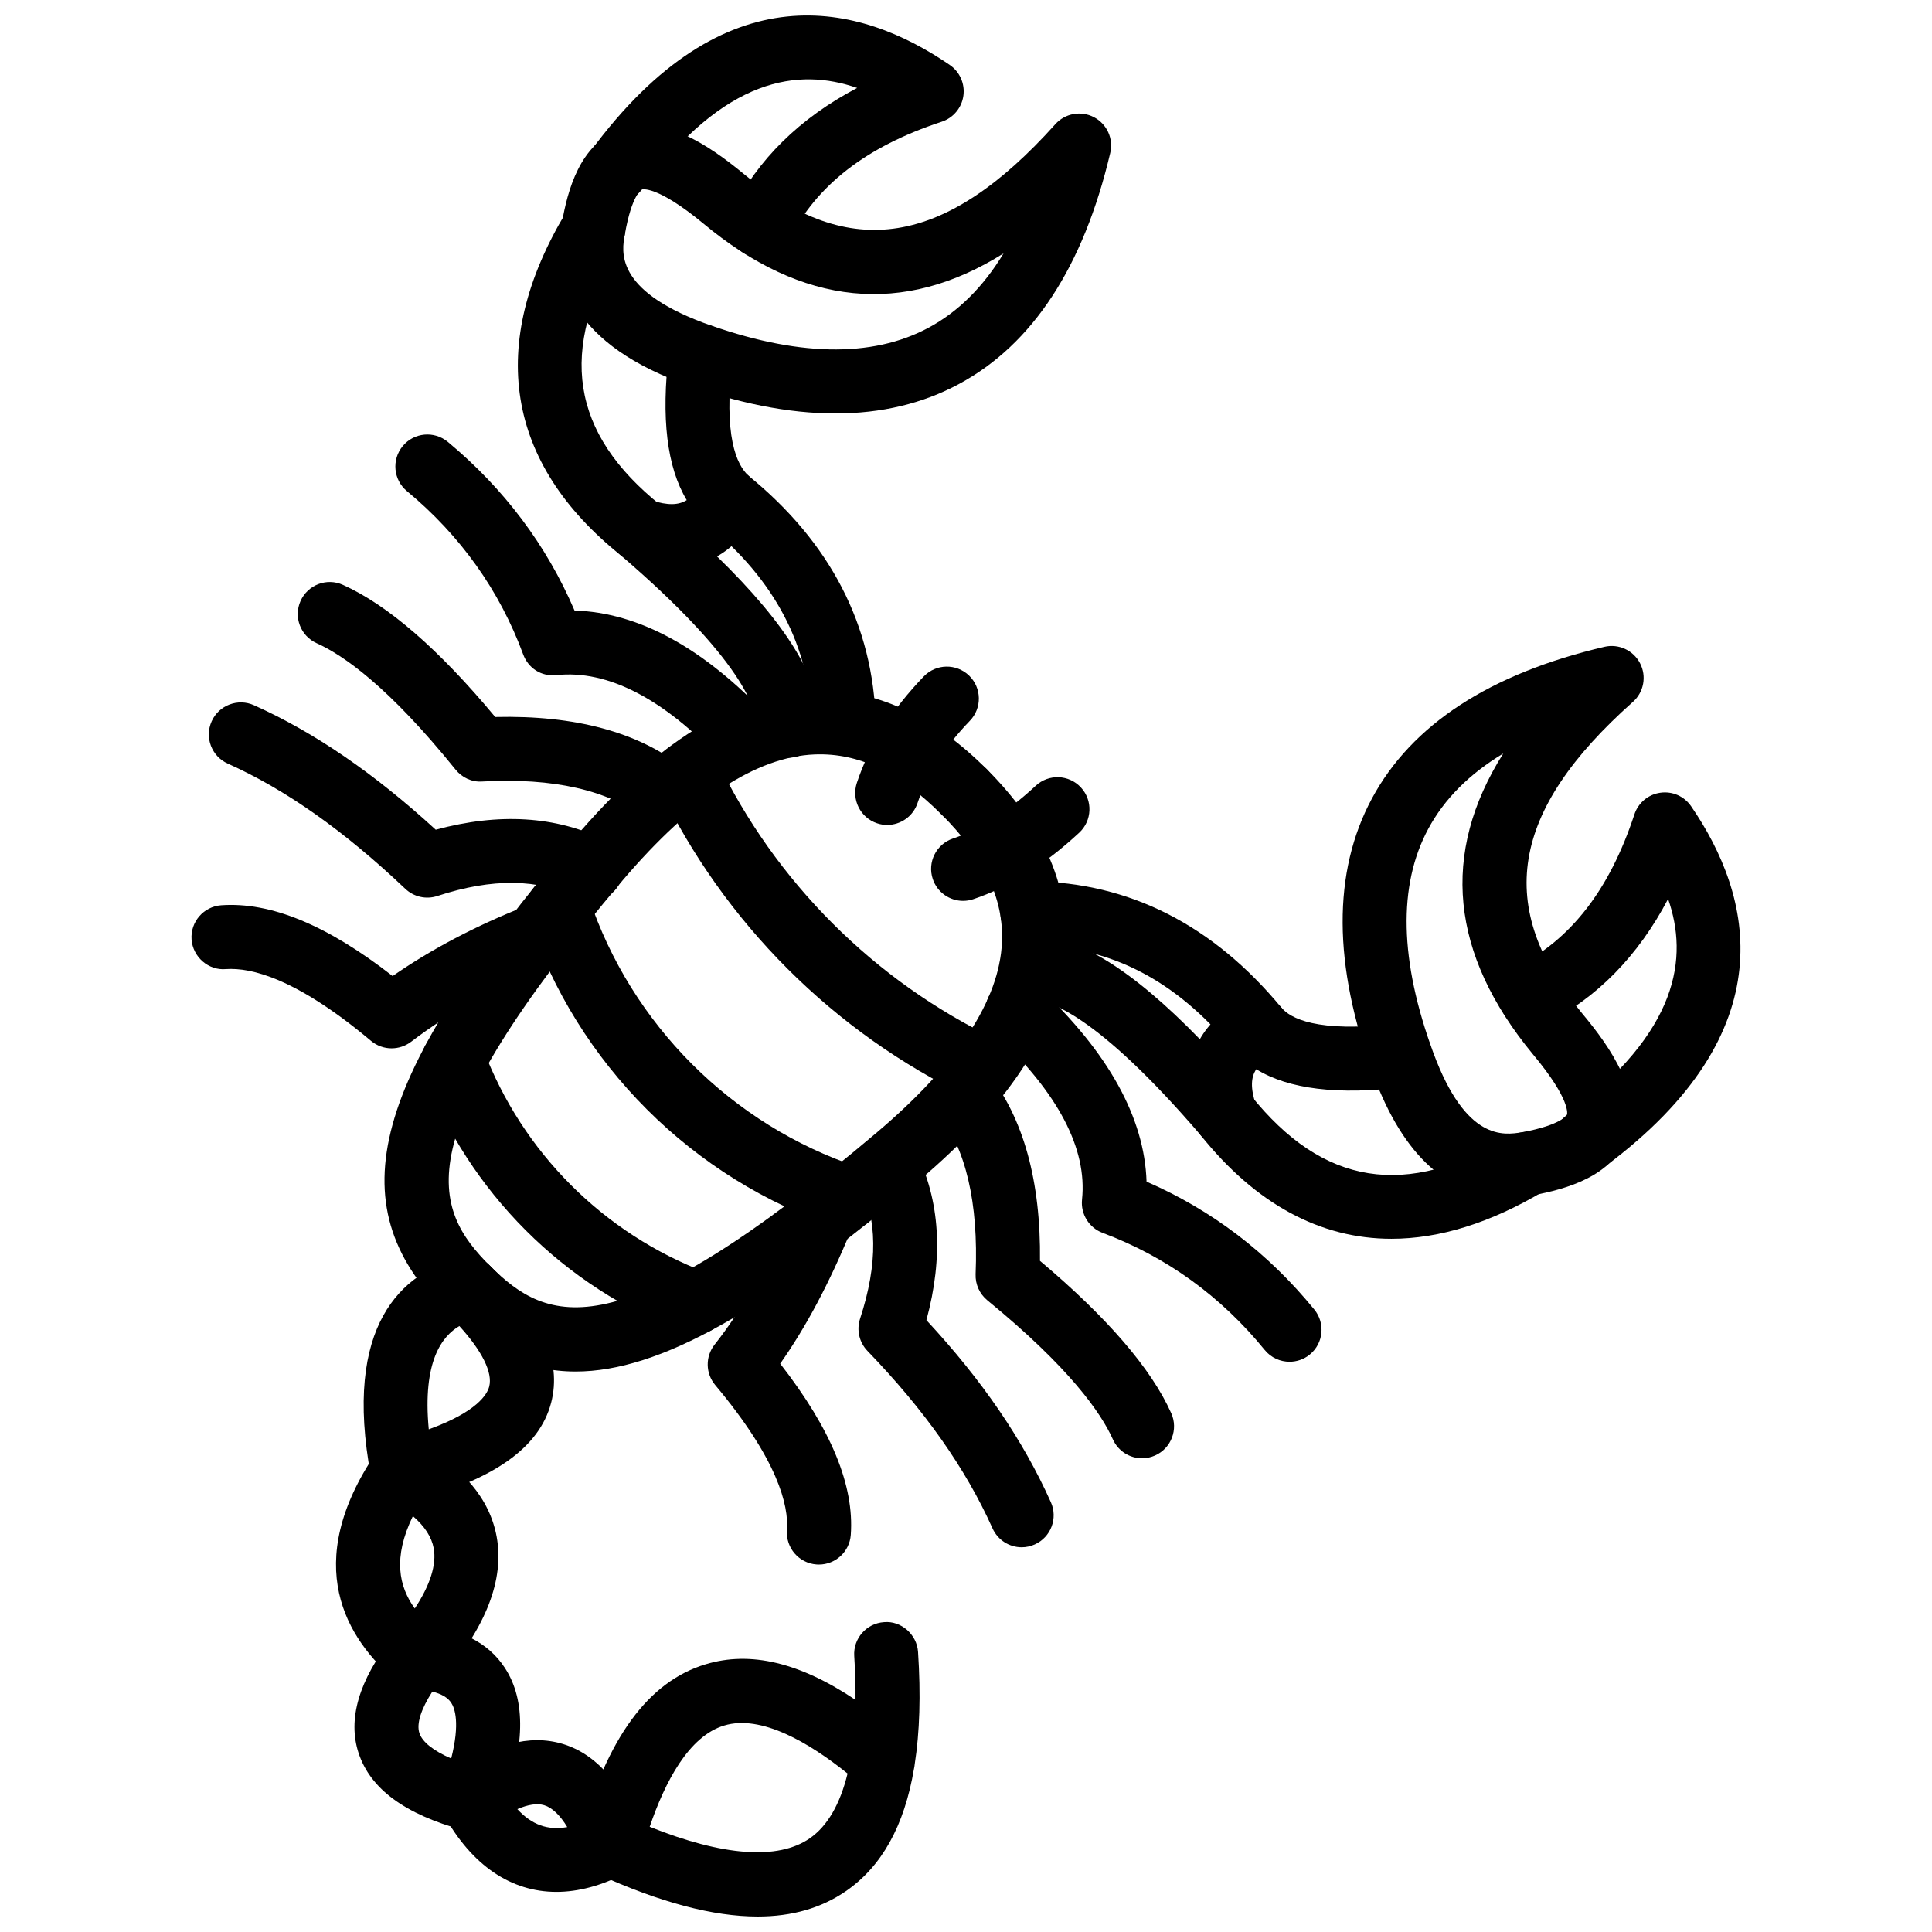 <?xml version="1.0" encoding="UTF-8"?>
<!-- Uploaded to: ICON Repo, www.svgrepo.com, Generator: ICON Repo Mixer Tools -->
<svg width="800px" height="800px" version="1.1" viewBox="144 144 512 512" xmlns="http://www.w3.org/2000/svg">
 <defs>
  <clipPath id="b">
   <path d="m298 148.09h102v64.906h-102z"/>
  </clipPath>
  <clipPath id="a">
   <path d="m297 573h91v78.902h-91z"/>
  </clipPath>
 </defs>
 <path d="m365.38 253.57c-12.418 0-26.078-2.719-40.91-8.148-0.02-0.004-0.039-0.016-0.059-0.023-30.418-11.406-33.93-29.273-31.516-42.25 1.516-8.738 4.773-20.938 15.316-24.844 11.328-4.203 23.547 4.086 32.91 11.797 27.973 23.332 53.426 19.258 82.555-13.195 2.586-2.887 6.82-3.641 10.227-1.855 3.438 1.793 5.219 5.688 4.328 9.461-7.098 30.141-20.574 50.742-40.059 61.238-9.672 5.219-20.633 7.82-32.793 7.82zm-35.039-24.055c24.566 8.996 44.695 9.441 59.793 1.309 7.801-4.203 14.426-10.781 19.812-19.664-26.555 16.664-53.25 14.016-79.645-8-12.348-10.172-16.148-8.961-16.199-8.949-0.031 0.012-2.664 1.266-4.516 11.941-0.82 4.422-2.711 14.551 20.754 23.363z"/>
 <g clip-path="url(#b)">
  <path d="m345.48 212.31c-1.266 0-2.562-0.289-3.781-0.895-4.188-2.094-5.883-7.188-3.793-11.375 6.902-13.793 18.051-24.758 33.25-32.738-15.418-5.375-35.02-3.059-57.051 26.902-2.773 3.766-8.098 4.57-11.852 1.809-3.773-2.777-4.586-8.086-1.812-11.855 35.664-48.496 71.477-39.258 95.258-22.945 2.664 1.82 4.059 4.996 3.606 8.188-0.457 3.191-2.684 5.848-5.742 6.856-19.973 6.566-33.207 16.828-40.484 31.371-1.492 2.965-4.492 4.684-7.598 4.684z"/>
 </g>
 <path d="m313.86 293.07c-1.852 0-3.723-0.609-5.289-1.863-30.555-24.449-35.605-55.879-14.613-90.879 2.406-4.019 7.633-5.316 11.625-2.91 4.019 2.41 5.328 7.617 2.91 11.633-16.695 27.832-13.297 49.73 10.672 68.918 3.652 2.926 4.246 8.262 1.328 11.918-1.68 2.094-4.137 3.184-6.633 3.184z"/>
 <path d="m352.96 344.8c-4.684 0-8.477-3.797-8.477-8.48 0-4.309-3.523-17.348-36.129-45.293-3.078-2.633-3.863-7.086-1.863-10.609 2-3.531 6.188-5.148 10.059-3.871 4.457 1.488 7.336 1.312 9.438-0.016-5.266-8.766-6.812-21.703-4.723-39.219 0.555-4.644 4.84-7.961 9.418-7.418 4.652 0.559 7.969 4.777 7.418 9.426-2.406 20.203 1.051 27.93 4.375 30.852 2.981 2.625 3.742 6.965 1.832 10.445-2.672 4.871-6.168 8.504-10.289 10.832 18.625 18.148 27.418 32.621 27.418 44.867 0 4.688-3.793 8.484-8.477 8.484z"/>
 <path d="m367.62 344.23c-4.594 0-8.367-3.664-8.477-8.273-0.504-20.59-9.801-38.367-27.613-52.828-3.633-2.957-4.188-8.293-1.238-11.926 2.941-3.625 8.266-4.199 11.93-1.242 21.844 17.738 33.238 39.797 33.871 65.582 0.117 4.68-3.586 8.57-8.266 8.684-0.066 0-0.137 0.004-0.207 0.004z"/>
 <path d="m341.47 348.25c-2.258 0-4.516-0.902-6.18-2.68-15.457-16.465-30.258-24.086-43.805-22.664-4.098 0.449-7.504-1.871-8.844-5.496-6.246-16.926-16.605-31.48-30.801-43.258-3.606-2.988-4.098-8.336-1.109-11.941 2.981-3.609 8.336-4.094 11.941-1.109 14.891 12.367 26.168 27.375 33.586 44.695 17.051 0.516 34.309 9.965 51.387 28.168 3.207 3.414 3.039 8.777-0.375 11.984-1.633 1.535-3.723 2.301-5.801 2.301z"/>
 <path d="m319.9 362.62c-1.832 0-3.684-0.598-5.238-1.828-9.316-7.348-24.051-10.738-42.863-9.684-2.754 0.203-5.348-1.031-7.059-3.144-17.754-22.023-29.824-30.375-36.812-33.504-4.266-1.91-6.188-6.926-4.277-11.199 1.922-4.281 6.922-6.203 11.207-4.277 11.91 5.332 25.484 17.105 40.379 35.027 21.258-0.504 37.953 4.031 49.922 13.477 3.684 2.902 4.309 8.234 1.406 11.906-1.672 2.117-4.148 3.227-6.664 3.227z"/>
 <path d="m300.64 382.74c-1.246 0-2.516-0.277-3.715-0.863-10.328-5.043-22.457-5.207-37.031-0.422-2.981 0.977-6.207 0.238-8.477-1.906-16.297-15.441-31.684-26.297-47.059-33.188-4.277-1.914-6.188-6.938-4.266-11.207 1.91-4.281 6.981-6.168 11.199-4.266 15.98 7.164 31.781 17.98 48.188 32.996 16.734-4.535 31.824-3.629 44.891 2.758 4.207 2.055 5.949 7.133 3.891 11.344-1.461 3.008-4.481 4.754-7.621 4.754z"/>
 <path d="m247.77 421.82c-1.941 0-3.871-0.664-5.445-1.98-19.781-16.586-31.723-19.477-38.484-19.02-4.543 0.414-8.723-3.168-9.07-7.84-0.336-4.664 3.168-8.727 7.84-9.07 13.07-0.938 28.031 5.188 45.438 18.754 10.375-7.18 22.168-13.383 35.141-18.477 4.375-1.723 9.289 0.438 10.992 4.793 1.715 4.356-0.438 9.277-4.793 10.992-13.82 5.426-26.09 12.199-36.465 20.121-1.527 1.152-3.34 1.727-5.152 1.727z"/>
 <path d="m543.95 461.29c-15.969 0-28.02-10.863-35.98-32.367v-0.012c-10.754-29.16-10.871-53.832-0.375-73.332 10.516-19.539 31.227-33.051 61.574-40.16 3.762-0.891 7.672 0.902 9.457 4.352 1.793 3.441 1.012 7.66-1.891 10.238-32.547 28.93-36.703 54.387-13.465 82.535 7.691 9.207 16.039 21.27 11.949 32.605-3.812 10.574-16.098 13.98-25 15.613-2.152 0.359-4.25 0.527-6.269 0.527zm-20.082-38.238c8.672 23.406 18.633 21.773 23.457 21.012 10.691-1.969 11.93-4.644 11.941-4.664 0.02-0.039 1.199-3.773-9.039-16.02-21.922-26.555-24.516-53.254-7.852-79.691-8.992 5.414-15.625 12.074-19.852 19.93-8.102 15.039-7.644 35.027 1.344 59.434z"/>
 <path d="m564.21 454.87c-2.594 0-5.148-1.18-6.812-3.414-2.793-3.754-2.012-9.07 1.742-11.863 29.941-22.27 32.289-41.934 26.922-57.359-7.981 15.199-18.941 26.336-32.734 33.238-4.207 2.078-9.289 0.387-11.375-3.793-2.09-4.188-0.395-9.277 3.793-11.375 14.547-7.266 24.812-20.516 31.387-40.477 1-3.062 3.664-5.293 6.852-5.742 3.258-0.465 6.367 0.945 8.188 3.594 16.258 23.707 25.484 59.527-22.91 95.516-1.516 1.133-3.297 1.676-5.051 1.676z"/>
 <path d="m267.89 493.96c-2.168 0-4.336-0.82-5.992-2.484-28.684-28.676-19.715-61.457 34.289-125.27 21.793-25.574 42.406-38.398 63.051-39.219 16.367-0.598 31.781 6.387 46.277 20.875 3.309 3.312 3.309 8.68-0.012 11.992-3.309 3.309-8.664 3.309-11.992 0-11.148-11.164-21.891-16.371-33.605-15.922-15.426 0.613-32.516 11.801-50.793 33.25-58.297 68.895-50.445 87.102-35.238 102.32 3.316 3.309 3.316 8.672 0 11.98-1.648 1.656-3.816 2.481-5.984 2.481z"/>
 <path d="m296.53 507.47c-12.992 0-24.09-5.457-34.625-16-3.316-3.309-3.316-8.672 0-11.98 3.309-3.328 8.672-3.328 11.98 0 15.227 15.199 33.418 23.07 102.35-35.258 21.457-18.141 32.652-35.16 33.297-50.586 0.484-11.496-4.754-22.555-16-33.805-3.316-3.312-3.316-8.68 0-11.992 3.309-3.309 8.672-3.309 11.98 0 14.594 14.586 21.645 30.234 20.961 46.508-0.863 20.645-13.715 41.188-39.289 62.824-40.355 34.152-68.305 50.289-90.652 50.289z"/>
 <path d="m512.75 472.29c-18.852 0-35.953-9.199-50.586-27.484-2.922-3.652-2.328-8.992 1.328-11.922 3.672-2.93 8.992-2.309 11.922 1.328 19.219 24.031 41.109 27.523 68.922 10.949 4.051-2.394 9.238-1.078 11.625 2.93 2.406 4.031 1.09 9.227-2.93 11.625-14.074 8.395-27.578 12.574-40.281 12.574z"/>
 <path d="m468.79 447.98c-2.406 0-4.781-1.02-6.438-2.961-27.941-32.605-40.781-36.129-45.012-36.129-4.684 0-8.477-3.793-8.477-8.477s3.793-8.477 8.477-8.477c12.098 0 26.496 8.801 44.633 27.457 2.387-4.18 6.141-7.691 11.18-10.367 3.504-1.891 7.871-1.039 10.465 2.031 2.238 2.672 9.117 6.734 30.438 4.219 4.562-0.543 8.863 2.762 9.418 7.418 0.555 4.644-2.762 8.863-7.418 9.418-17.574 2.109-30.504 0.543-39.129-4.754-1.406 2.078-1.605 4.93-0.098 9.465 1.289 3.852-0.336 8.07-3.863 10.059-1.316 0.742-2.75 1.098-4.176 1.098z"/>
 <path d="m477.12 424.99c-2.438 0-4.863-1.051-6.535-3.078-15.02-18.18-32.379-27.141-53.07-27.387-4.672-0.059-8.426-3.902-8.367-8.586 0.059-4.648 3.84-8.375 8.477-8.375 0.031 0 0.07 0 0.109 0.004 25.613 0.312 47.793 11.598 65.922 33.551 2.981 3.606 2.477 8.949-1.137 11.93-1.574 1.305-3.488 1.941-5.398 1.941z"/>
 <path d="m485.75 504.88c-2.465 0-4.91-1.059-6.586-3.117-11.625-14.27-26.078-24.715-42.961-31.039-3.613-1.355-5.852-4.988-5.457-8.832 1.414-13.445-6.297-28.18-22.941-43.805-3.414-3.199-3.586-8.566-0.375-11.98 3.199-3.426 8.574-3.574 11.98-0.375 18.348 17.219 27.891 34.484 28.438 51.418 17.309 7.516 32.238 18.902 44.465 33.902 2.961 3.633 2.414 8.969-1.219 11.93-1.57 1.277-3.465 1.898-5.344 1.898z"/>
 <path d="m446.66 530.46c-3.238 0-6.328-1.871-7.734-5.019-3.109-6.93-11.395-18.949-33.27-36.844-2.059-1.691-3.207-4.246-3.109-6.91 0.773-18.973-2.586-33.336-9.969-42.684-2.902-3.672-2.277-9.012 1.395-11.91 3.672-2.902 9.012-2.266 11.91 1.395 9.348 11.844 13.961 28.535 13.723 49.656 17.801 14.992 29.496 28.555 34.781 40.367 1.922 4.277 0.012 9.289-4.266 11.199-1.125 0.504-2.305 0.75-3.461 0.75z"/>
 <path d="m414.76 554.04c-3.238 0-6.328-1.871-7.734-5.019-7.148-15.93-17.992-31.309-33.141-47.012-2.18-2.266-2.93-5.543-1.961-8.523 4.781-14.605 4.652-26.605-0.387-36.684-2.09-4.188-0.395-9.289 3.793-11.375 4.219-2.098 9.297-0.375 11.375 3.793 6.414 12.844 7.356 27.844 2.801 44.633 14.773 15.91 25.586 31.734 32.98 48.238 1.922 4.266 0.012 9.289-4.266 11.199-1.113 0.504-2.293 0.75-3.461 0.75z"/>
 <path d="m361.02 558.62c-0.207 0-0.414 0-0.625-0.02-4.672-0.336-8.18-4.406-7.84-9.07 0.484-6.633-2.426-18.684-19.02-38.484-2.586-3.078-2.652-7.543-0.16-10.703 7.516-9.504 14.168-21.445 20.367-36.484 1.781-4.336 6.734-6.394 11.07-4.613 4.328 1.781 6.394 6.742 4.613 11.07-5.691 13.82-11.832 25.367-18.664 35.07 13.535 17.395 19.664 32.289 18.703 45.379-0.324 4.457-4.051 7.856-8.445 7.856z"/>
 <path d="m404.4 435.62c-1.227 0-2.477-0.266-3.652-0.832-35.824-17.168-65-46.344-82.152-82.156-2.031-4.223-0.238-9.289 3.981-11.312 4.219-2.019 9.297-0.234 11.309 3.984 15.484 32.344 41.832 58.691 74.191 74.195 4.219 2.019 6.012 7.09 3.981 11.309-1.461 3.039-4.488 4.812-7.656 4.812z"/>
 <path d="m368.78 469.83c-0.891 0-1.793-0.148-2.684-0.445-38.547-12.844-69.238-43.535-82.102-82.098-1.484-4.441 0.91-9.242 5.356-10.727 4.438-1.496 9.246 0.914 10.723 5.363 11.188 33.531 37.871 60.215 71.387 71.383 4.438 1.477 6.84 6.277 5.356 10.723-1.176 3.555-4.481 5.801-8.035 5.801z"/>
 <path d="m328.25 497.7c-1 0-2.012-0.18-3-0.555-31.824-12.051-56.973-37.199-69.02-69.02-1.652-4.375 0.555-9.266 4.93-10.93 4.375-1.664 9.266 0.543 10.93 4.93 10.328 27.27 31.891 48.832 59.16 59.16 4.375 1.664 6.586 6.555 4.93 10.93-1.285 3.394-4.504 5.484-7.93 5.484z"/>
 <path d="m379.12 362.62c-0.891 0-1.793-0.137-2.684-0.438-4.438-1.48-6.84-6.281-5.356-10.723 3.309-9.949 9.277-19.441 17.742-28.207 3.258-3.375 8.594-3.469 11.992-0.215 3.367 3.246 3.465 8.617 0.207 11.984-6.684 6.93-11.348 14.262-13.863 21.793-1.18 3.555-4.488 5.805-8.039 5.805z"/>
 <path d="m399.23 382.74c-3.555 0-6.863-2.246-8.039-5.801-1.484-4.441 0.922-9.242 5.356-10.723 7.109-2.367 14.484-7.07 21.922-13.977 3.426-3.191 8.793-3 11.98 0.445 3.188 3.43 2.988 8.793-0.438 11.98-9.227 8.57-18.684 14.5-28.109 17.641-0.883 0.297-1.781 0.434-2.672 0.434z"/>
 <g clip-path="url(#a)">
  <path d="m344.77 651.9c-11.793 0-25.871-3.742-42.438-11.258-3.801-1.723-5.781-5.961-4.664-9.98 7.219-26.121 18.129-41.039 33.348-45.613 11.852-3.586 24.93-0.477 39.703 9.438 0.039-3.633-0.078-7.504-0.336-11.605-0.309-4.664 3.238-8.703 7.91-9 4.465-0.414 8.703 3.227 9 7.91 0.742 11.348 0.445 21.27-0.891 29.801-0.031 0.375-0.09 0.762-0.18 1.129-2.574 15.18-8.543 25.883-18 32.418-6.512 4.504-14.293 6.762-23.453 6.762zm-28.594-23.781c19.457 7.801 34.02 8.863 42.406 3.07 4.684-3.227 8.039-9.039 10.031-17.18-10.059-8.098-22.871-15.715-32.703-12.723-9.387 2.82-15.715 15-19.734 26.832z"/>
 </g>
 <path d="m291.45 645.37c-11.969 0-22.367-6.949-29.824-20.406-2.059-3.715-1.051-8.367 2.348-10.902 10.555-7.883 20.355-10.535 29.121-7.91 8.992 2.703 15.969 10.742 20.715 23.891 1.445 4-0.297 8.457-4.07 10.406-6.359 3.301-12.508 4.922-18.289 4.922zm-10.348-21.93c3.832 4.168 8.078 5.684 13.227 4.754-1.922-3.168-4.012-5.16-6.117-5.793-1.852-0.555-4.277-0.188-7.109 1.039z"/>
 <path d="m269.04 629.33c-0.742 0-1.496-0.09-2.238-0.297-15.543-4.258-24.625-10.941-27.762-20.418-2.961-8.98 0.051-19.289 8.961-30.645 1.723-2.199 4.438-3.387 7.199-3.238 10.555 0.664 18.16 4.465 22.605 11.297 5.644 8.645 5.375 21-0.812 37.754-1.25 3.41-4.481 5.547-7.953 5.547zm-10.469-37.031c-3 4.644-4.238 8.535-3.426 10.992 0.773 2.367 3.742 4.703 8.426 6.734 2.394-9.426 0.93-13.355 0.02-14.742-0.891-1.379-2.574-2.379-5.019-2.984z"/>
 <path d="m254.68 591.68c-1.93 0-3.863-0.645-5.445-1.98-13.586-11.387-25.574-31.168-5.594-60.684 2.426-3.613 7.207-4.793 11.051-2.703 12.051 6.516 19.09 14.91 20.93 24.941 2.07 11.348-2.812 23.961-14.523 37.496-1.688 1.938-4.043 2.93-6.418 2.93zm-1.258-45.895c-5.375 11.051-3.703 18.652 0.496 24.477 4.09-6.207 5.812-11.645 5.019-15.949-0.547-2.992-2.398-5.844-5.516-8.527z"/>
 <path d="m250.66 542.24c-1.594 0-3.168-0.445-4.543-1.316-1.98-1.258-3.356-3.289-3.793-5.594-7.606-40.535 8.484-53.922 23.316-58.012 2.91-0.812 5.992 0 8.141 2.059 13.863 13.367 19.18 25.27 16.27 36.387-3.129 11.93-15.316 20.504-37.258 26.207-0.707 0.18-1.422 0.27-2.133 0.27zm15.078-46.824c-4.523 2.664-9.82 9.246-8.109 27.367 12.812-4.625 15.484-9.289 16.012-11.316 0.969-3.703-1.883-9.426-7.902-16.051z"/>
</svg>